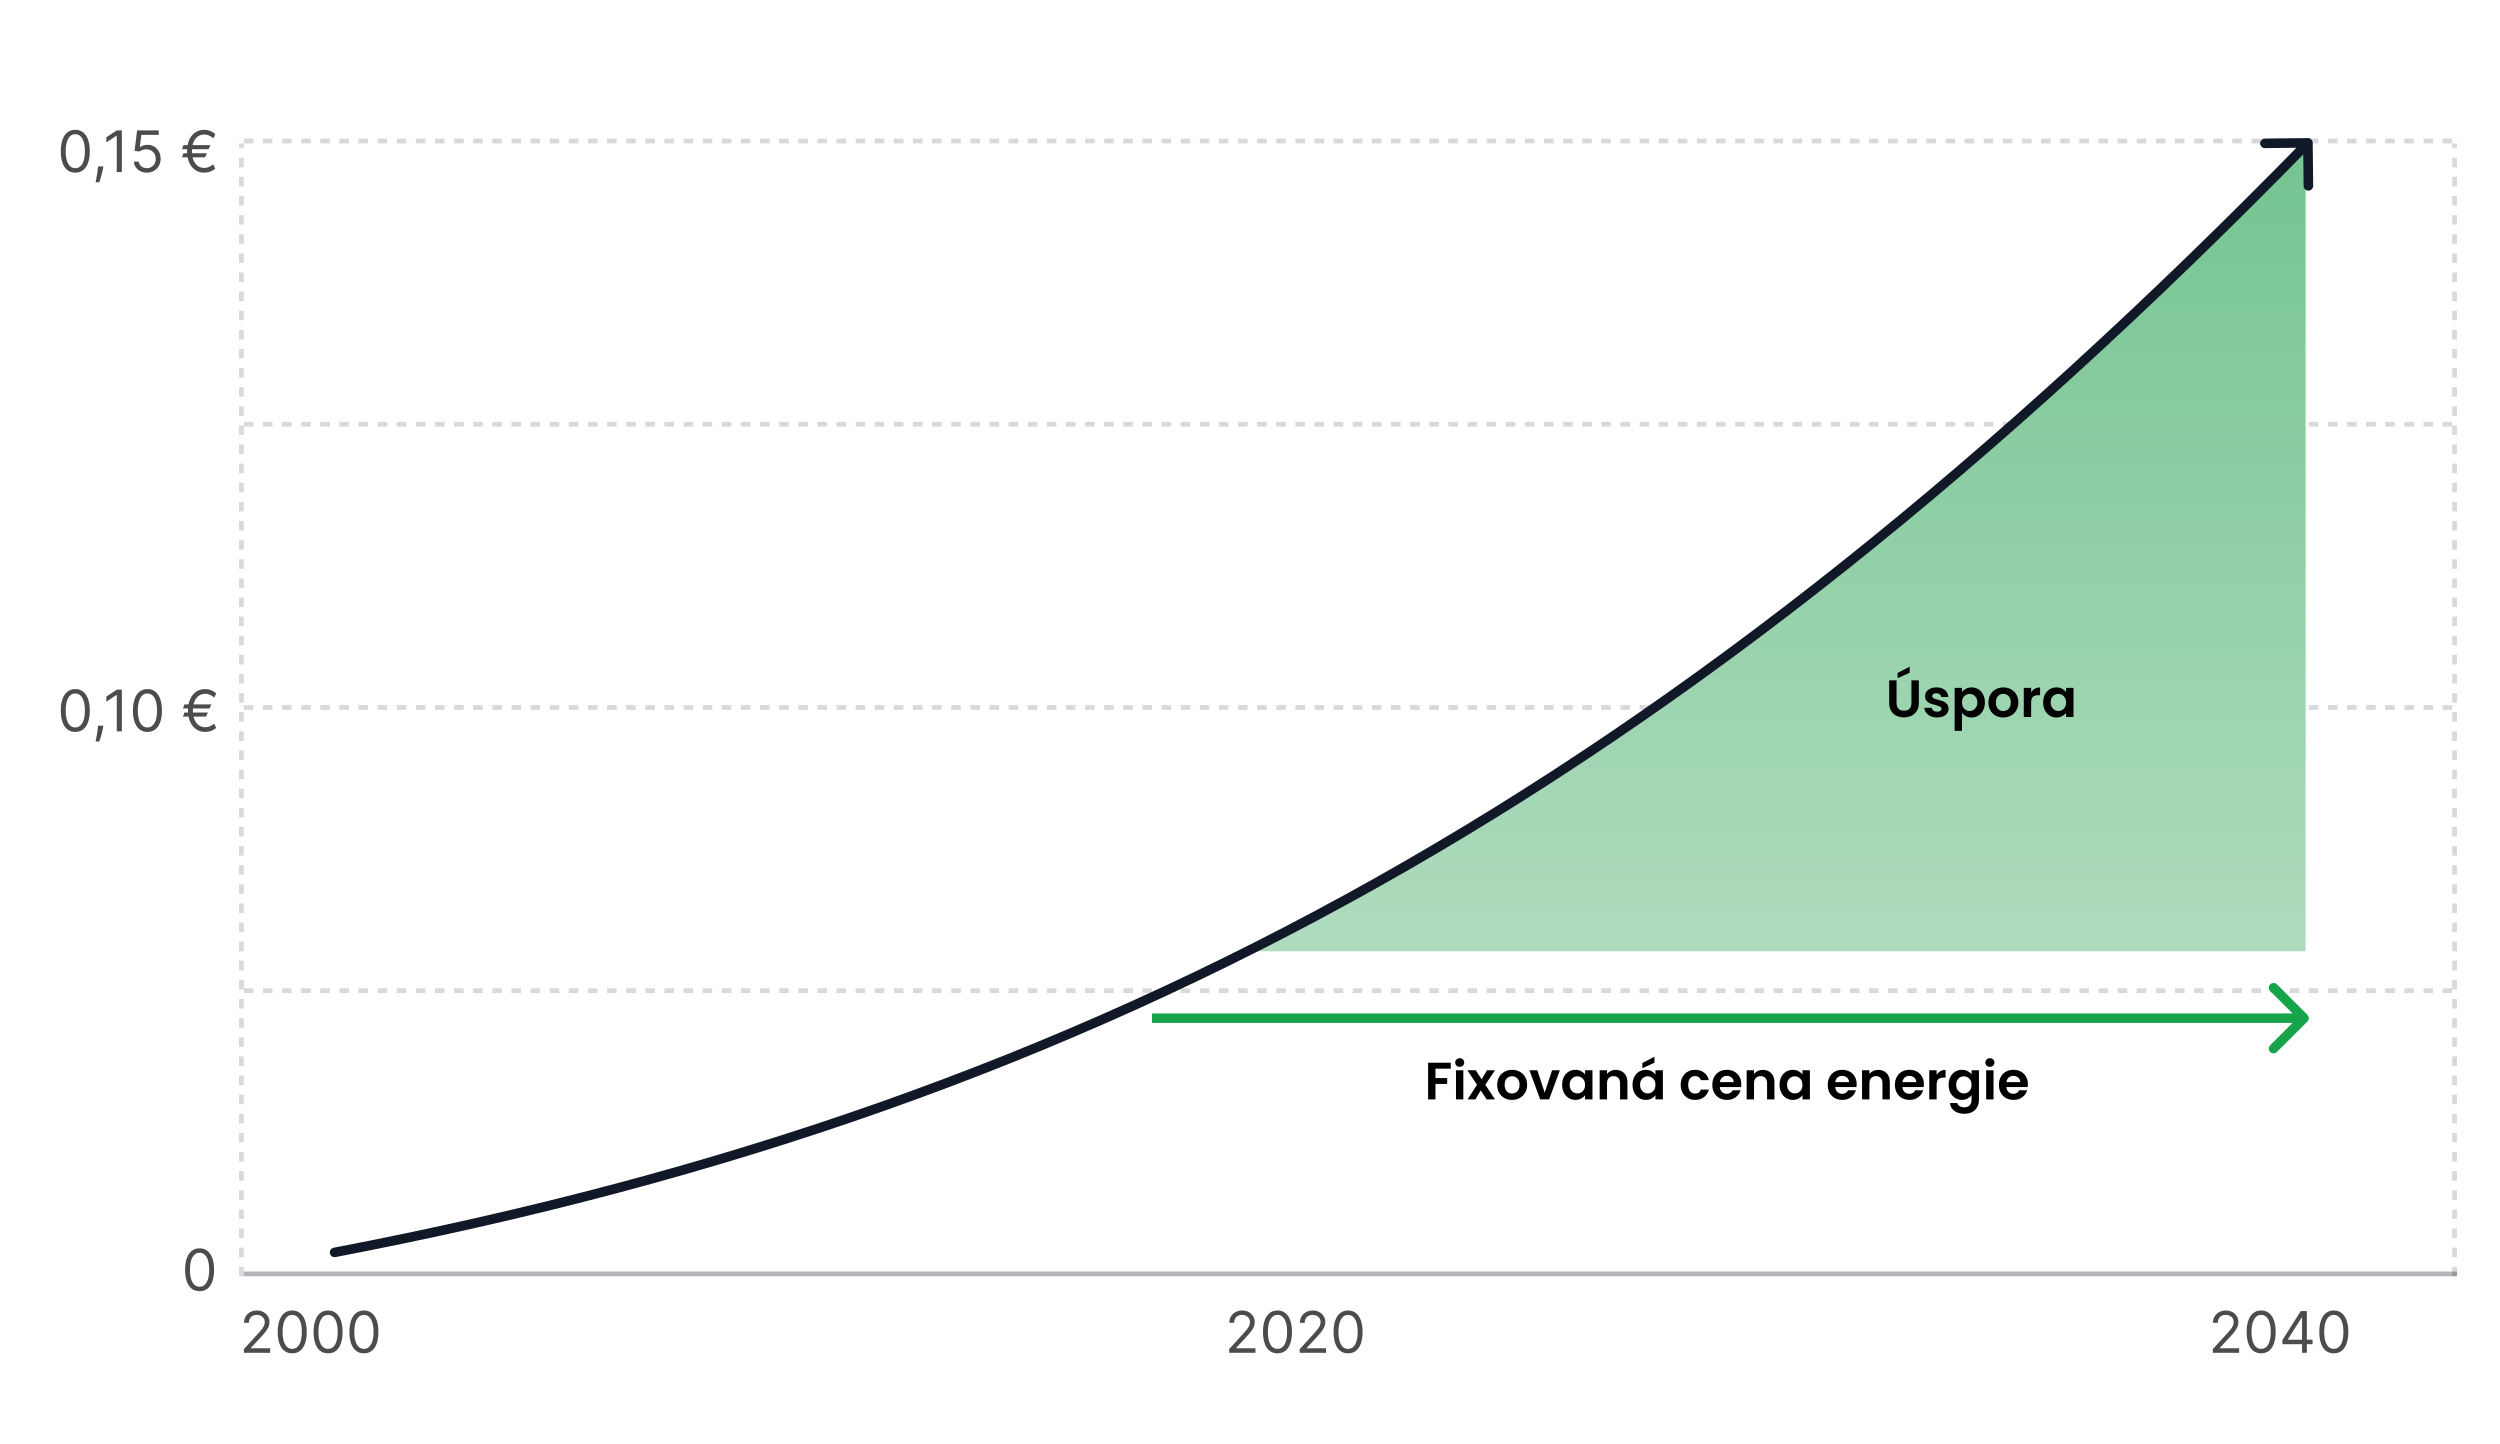 <svg width="523" height="302" viewBox="0 0 523 302" fill="none" xmlns="http://www.w3.org/2000/svg">
<path d="M15.75 36.119C15.108 36.119 14.561 35.945 14.109 35.595C13.658 35.243 13.312 34.733 13.074 34.065C12.835 33.395 12.716 32.585 12.716 31.636C12.716 30.693 12.835 29.888 13.074 29.22C13.315 28.55 13.662 28.038 14.114 27.686C14.568 27.331 15.114 27.153 15.75 27.153C16.386 27.153 16.93 27.331 17.382 27.686C17.837 28.038 18.183 28.55 18.422 29.22C18.663 29.888 18.784 30.693 18.784 31.636C18.784 32.585 18.665 33.395 18.426 34.065C18.188 34.733 17.842 35.243 17.391 35.595C16.939 35.945 16.392 36.119 15.75 36.119ZM15.75 35.182C16.386 35.182 16.881 34.875 17.233 34.261C17.585 33.648 17.761 32.773 17.761 31.636C17.761 30.881 17.68 30.237 17.518 29.706C17.359 29.175 17.129 28.77 16.828 28.491C16.53 28.213 16.171 28.074 15.75 28.074C15.119 28.074 14.626 28.385 14.271 29.007C13.916 29.626 13.739 30.503 13.739 31.636C13.739 32.392 13.818 33.034 13.977 33.562C14.136 34.091 14.365 34.493 14.663 34.769C14.964 35.044 15.327 35.182 15.75 35.182ZM21.616 34.807L21.548 35.267C21.499 35.591 21.425 35.938 21.326 36.307C21.229 36.676 21.129 37.024 21.023 37.351C20.918 37.678 20.832 37.938 20.764 38.131H19.996C20.033 37.949 20.082 37.709 20.141 37.41C20.201 37.112 20.261 36.778 20.32 36.409C20.383 36.043 20.434 35.668 20.474 35.284L20.525 34.807H21.616ZM25.487 27.273V36H24.43V28.381H24.379L22.249 29.796V28.722L24.43 27.273H25.487ZM30.724 36.119C30.224 36.119 29.774 36.02 29.374 35.821C28.973 35.622 28.652 35.349 28.41 35.003C28.169 34.656 28.037 34.261 28.014 33.818H29.037C29.077 34.213 29.256 34.54 29.574 34.798C29.895 35.054 30.278 35.182 30.724 35.182C31.082 35.182 31.401 35.098 31.679 34.93C31.96 34.763 32.18 34.533 32.34 34.24C32.501 33.945 32.582 33.611 32.582 33.239C32.582 32.858 32.499 32.519 32.331 32.22C32.166 31.919 31.939 31.682 31.649 31.509C31.359 31.335 31.028 31.247 30.656 31.244C30.389 31.241 30.115 31.283 29.834 31.368C29.553 31.45 29.321 31.557 29.139 31.688L28.151 31.568L28.679 27.273H33.213V28.21H29.565L29.259 30.784H29.31C29.489 30.642 29.713 30.524 29.983 30.43C30.253 30.337 30.534 30.29 30.827 30.29C31.361 30.29 31.837 30.418 32.254 30.673C32.675 30.926 33.004 31.273 33.243 31.713C33.484 32.153 33.605 32.656 33.605 33.222C33.605 33.778 33.48 34.276 33.23 34.713C32.983 35.148 32.642 35.492 32.207 35.744C31.773 35.994 31.278 36.119 30.724 36.119ZM44.025 30.358L43.633 31.21H38.076L38.383 30.358H44.025ZM43.292 32.062L42.9 32.915H38.076L38.383 32.062H43.292ZM45.031 28.057L44.622 28.943C44.44 28.778 44.248 28.636 44.047 28.517C43.845 28.398 43.633 28.305 43.412 28.24C43.19 28.175 42.957 28.142 42.713 28.142C42.23 28.142 41.795 28.276 41.409 28.543C41.022 28.81 40.717 29.203 40.492 29.723C40.268 30.243 40.156 30.881 40.156 31.636C40.156 32.392 40.268 33.03 40.492 33.55C40.717 34.07 41.022 34.463 41.409 34.73C41.795 34.997 42.23 35.131 42.713 35.131C42.963 35.131 43.199 35.098 43.42 35.033C43.645 34.967 43.853 34.878 44.047 34.764C44.242 34.651 44.423 34.523 44.588 34.381L45.014 35.267C44.716 35.548 44.366 35.761 43.966 35.906C43.565 36.048 43.147 36.119 42.713 36.119C42.014 36.119 41.395 35.938 40.855 35.574C40.318 35.21 39.896 34.693 39.589 34.023C39.285 33.352 39.133 32.557 39.133 31.636C39.133 30.716 39.285 29.921 39.589 29.25C39.896 28.579 40.318 28.062 40.855 27.699C41.395 27.335 42.014 27.153 42.713 27.153C43.164 27.153 43.586 27.232 43.978 27.388C44.373 27.544 44.724 27.767 45.031 28.057Z" fill="black" fill-opacity="0.7"/>
<path d="M15.75 153.119C15.108 153.119 14.561 152.945 14.109 152.595C13.658 152.243 13.312 151.733 13.074 151.065C12.835 150.395 12.716 149.585 12.716 148.636C12.716 147.693 12.835 146.888 13.074 146.22C13.315 145.55 13.662 145.038 14.114 144.686C14.568 144.331 15.114 144.153 15.75 144.153C16.386 144.153 16.93 144.331 17.382 144.686C17.837 145.038 18.183 145.55 18.422 146.22C18.663 146.888 18.784 147.693 18.784 148.636C18.784 149.585 18.665 150.395 18.426 151.065C18.188 151.733 17.842 152.243 17.391 152.595C16.939 152.945 16.392 153.119 15.75 153.119ZM15.75 152.182C16.386 152.182 16.881 151.875 17.233 151.261C17.585 150.648 17.761 149.773 17.761 148.636C17.761 147.881 17.68 147.237 17.518 146.706C17.359 146.175 17.129 145.77 16.828 145.491C16.53 145.213 16.171 145.074 15.75 145.074C15.119 145.074 14.626 145.385 14.271 146.007C13.916 146.626 13.739 147.503 13.739 148.636C13.739 149.392 13.818 150.034 13.977 150.562C14.136 151.091 14.365 151.493 14.663 151.768C14.964 152.044 15.327 152.182 15.75 152.182ZM21.616 151.807L21.548 152.267C21.499 152.591 21.425 152.938 21.326 153.307C21.229 153.676 21.129 154.024 21.023 154.351C20.918 154.678 20.832 154.938 20.764 155.131H19.996C20.033 154.949 20.082 154.709 20.141 154.411C20.201 154.112 20.261 153.778 20.32 153.409C20.383 153.043 20.434 152.668 20.474 152.284L20.525 151.807H21.616ZM25.487 144.273V153H24.43V145.381H24.379L22.249 146.795V145.722L24.43 144.273H25.487ZM30.844 153.119C30.202 153.119 29.655 152.945 29.203 152.595C28.751 152.243 28.406 151.733 28.168 151.065C27.929 150.395 27.81 149.585 27.81 148.636C27.81 147.693 27.929 146.888 28.168 146.22C28.409 145.55 28.756 145.038 29.207 144.686C29.662 144.331 30.207 144.153 30.844 144.153C31.48 144.153 32.024 144.331 32.476 144.686C32.93 145.038 33.277 145.55 33.516 146.22C33.757 146.888 33.878 147.693 33.878 148.636C33.878 149.585 33.758 150.395 33.52 151.065C33.281 151.733 32.936 152.243 32.484 152.595C32.033 152.945 31.486 153.119 30.844 153.119ZM30.844 152.182C31.48 152.182 31.974 151.875 32.327 151.261C32.679 150.648 32.855 149.773 32.855 148.636C32.855 147.881 32.774 147.237 32.612 146.706C32.453 146.175 32.223 145.77 31.922 145.491C31.624 145.213 31.264 145.074 30.844 145.074C30.213 145.074 29.72 145.385 29.365 146.007C29.01 146.626 28.832 147.503 28.832 148.636C28.832 149.392 28.912 150.034 29.071 150.562C29.23 151.091 29.459 151.493 29.757 151.768C30.058 152.044 30.421 152.182 30.844 152.182ZM44.224 147.358L43.832 148.21H38.276L38.582 147.358H44.224ZM43.492 149.062L43.099 149.915H38.276L38.582 149.062H43.492ZM45.23 145.057L44.821 145.943C44.639 145.778 44.447 145.636 44.246 145.517C44.044 145.398 43.832 145.305 43.611 145.24C43.389 145.175 43.156 145.142 42.912 145.142C42.429 145.142 41.994 145.276 41.608 145.543C41.222 145.81 40.916 146.203 40.692 146.723C40.467 147.243 40.355 147.881 40.355 148.636C40.355 149.392 40.467 150.03 40.692 150.55C40.916 151.07 41.222 151.463 41.608 151.73C41.994 151.997 42.429 152.131 42.912 152.131C43.162 152.131 43.398 152.098 43.619 152.033C43.844 151.967 44.053 151.878 44.246 151.764C44.442 151.651 44.622 151.523 44.787 151.381L45.213 152.267C44.915 152.548 44.565 152.761 44.165 152.906C43.764 153.048 43.347 153.119 42.912 153.119C42.213 153.119 41.594 152.938 41.054 152.574C40.517 152.21 40.095 151.693 39.788 151.023C39.484 150.352 39.332 149.557 39.332 148.636C39.332 147.716 39.484 146.92 39.788 146.25C40.095 145.58 40.517 145.062 41.054 144.699C41.594 144.335 42.213 144.153 42.912 144.153C43.364 144.153 43.785 144.232 44.178 144.388C44.572 144.544 44.923 144.767 45.23 145.057Z" fill="black" fill-opacity="0.7"/>
<path d="M41.75 270.119C41.108 270.119 40.561 269.945 40.109 269.595C39.658 269.243 39.312 268.733 39.074 268.065C38.835 267.395 38.716 266.585 38.716 265.636C38.716 264.693 38.835 263.888 39.074 263.22C39.315 262.55 39.662 262.038 40.114 261.686C40.568 261.331 41.114 261.153 41.75 261.153C42.386 261.153 42.93 261.331 43.382 261.686C43.837 262.038 44.183 262.55 44.422 263.22C44.663 263.888 44.784 264.693 44.784 265.636C44.784 266.585 44.665 267.395 44.426 268.065C44.188 268.733 43.842 269.243 43.391 269.595C42.939 269.945 42.392 270.119 41.75 270.119ZM41.75 269.182C42.386 269.182 42.881 268.875 43.233 268.261C43.585 267.648 43.761 266.773 43.761 265.636C43.761 264.881 43.68 264.237 43.519 263.706C43.359 263.175 43.129 262.77 42.828 262.491C42.53 262.213 42.17 262.074 41.75 262.074C41.119 262.074 40.626 262.385 40.271 263.007C39.916 263.626 39.739 264.503 39.739 265.636C39.739 266.392 39.818 267.034 39.977 267.562C40.136 268.091 40.365 268.493 40.663 268.768C40.965 269.044 41.327 269.182 41.75 269.182Z" fill="black" fill-opacity="0.7"/>
<line x1="51" y1="29.5" x2="514" y2="29.5" stroke="#00001A" stroke-opacity="0.15" stroke-dasharray="2"/>
<line x1="51" y1="88.75" x2="514" y2="88.75" stroke="#00001A" stroke-opacity="0.15" stroke-dasharray="2"/>
<line x1="51" y1="148" x2="514" y2="148" stroke="#00001A" stroke-opacity="0.15" stroke-dasharray="2"/>
<line x1="51" y1="207.25" x2="514" y2="207.25" stroke="#00001A" stroke-opacity="0.15" stroke-dasharray="2"/>
<line x1="51" y1="266.5" x2="514" y2="266.5" stroke="#00001A" stroke-opacity="0.3"/>
<line x1="50.5" y1="267" x2="50.5" y2="30" stroke="#00001A" stroke-opacity="0.15" stroke-dasharray="2"/>
<line x1="513.5" y1="267" x2="513.5" y2="30" stroke="#00001A" stroke-opacity="0.15" stroke-dasharray="2"/>
<path d="M482.335 31C437.5 75 375.5 135 306.5 174.5L262 199H482.334L482.335 31Z" fill="url(#paint0_linear_231_4702)"/>
<path d="M69.812 261.018C69.27 261.122 68.914 261.646 69.018 262.188C69.122 262.73 69.645 263.086 70.188 262.982L69.812 261.018ZM483.815 29.875C483.808 29.322 483.356 28.88 482.803 28.886L473.804 28.99C473.252 28.997 472.809 29.45 472.816 30.002C472.822 30.554 473.275 30.997 473.827 30.99L481.826 30.898L481.919 38.897C481.925 39.449 482.378 39.892 482.93 39.886C483.483 39.879 483.925 39.426 483.919 38.874L483.815 29.875ZM70.188 262.982C232.413 231.939 352.265 164.918 483.53 30.585L482.1 29.187C351.082 163.267 231.587 230.061 69.812 261.018L70.188 262.982Z" fill="#111827"/>
<path d="M482.707 213.707C483.098 213.317 483.098 212.683 482.707 212.293L476.343 205.929C475.953 205.538 475.319 205.538 474.929 205.929C474.538 206.319 474.538 206.953 474.929 207.343L480.586 213L474.929 218.657C474.538 219.047 474.538 219.681 474.929 220.071C475.319 220.462 475.953 220.462 476.343 220.071L482.707 213.707ZM241 214L482 214L482 212L241 212L241 214Z" fill="#16A34A"/>
<path d="M303.5 222.322V223.565H300.299V225.534H302.752V226.755H300.299V230H298.759V222.322H303.5ZM305.373 223.18C305.102 223.18 304.874 223.096 304.691 222.927C304.515 222.751 304.427 222.535 304.427 222.278C304.427 222.021 304.515 221.809 304.691 221.64C304.874 221.464 305.102 221.376 305.373 221.376C305.644 221.376 305.868 221.464 306.044 221.64C306.227 221.809 306.319 222.021 306.319 222.278C306.319 222.535 306.227 222.751 306.044 222.927C305.868 223.096 305.644 223.18 305.373 223.18ZM306.132 223.906V230H304.592V223.906H306.132ZM311.02 230L309.766 228.108L308.655 230H307.005L308.996 226.942L306.983 223.906H308.721L309.964 225.787L311.086 223.906H312.736L310.734 226.942L312.758 230H311.02ZM316.3 230.099C315.713 230.099 315.185 229.971 314.716 229.714C314.247 229.45 313.876 229.08 313.605 228.603C313.341 228.126 313.209 227.576 313.209 226.953C313.209 226.33 313.345 225.78 313.616 225.303C313.895 224.826 314.272 224.46 314.749 224.203C315.226 223.939 315.757 223.807 316.344 223.807C316.931 223.807 317.462 223.939 317.939 224.203C318.416 224.46 318.79 224.826 319.061 225.303C319.34 225.78 319.479 226.33 319.479 226.953C319.479 227.576 319.336 228.126 319.05 228.603C318.771 229.08 318.39 229.45 317.906 229.714C317.429 229.971 316.894 230.099 316.3 230.099ZM316.3 228.757C316.579 228.757 316.839 228.691 317.081 228.559C317.33 228.42 317.528 228.214 317.675 227.943C317.822 227.672 317.895 227.342 317.895 226.953C317.895 226.374 317.741 225.93 317.433 225.622C317.132 225.307 316.762 225.149 316.322 225.149C315.882 225.149 315.512 225.307 315.211 225.622C314.918 225.93 314.771 226.374 314.771 226.953C314.771 227.532 314.914 227.98 315.2 228.295C315.493 228.603 315.86 228.757 316.3 228.757ZM323.15 228.581L324.69 223.906H326.329L324.074 230H322.204L319.96 223.906H321.61L323.15 228.581ZM326.798 226.931C326.798 226.315 326.919 225.769 327.161 225.292C327.41 224.815 327.744 224.449 328.162 224.192C328.587 223.935 329.06 223.807 329.581 223.807C330.035 223.807 330.431 223.899 330.769 224.082C331.113 224.265 331.388 224.496 331.594 224.775V223.906H333.145V230H331.594V229.109C331.396 229.395 331.121 229.633 330.769 229.824C330.424 230.007 330.024 230.099 329.57 230.099C329.056 230.099 328.587 229.967 328.162 229.703C327.744 229.439 327.41 229.069 327.161 228.592C326.919 228.108 326.798 227.554 326.798 226.931ZM331.594 226.953C331.594 226.579 331.52 226.26 331.374 225.996C331.227 225.725 331.029 225.519 330.78 225.38C330.53 225.233 330.263 225.16 329.977 225.16C329.691 225.16 329.427 225.23 329.185 225.369C328.943 225.508 328.745 225.714 328.591 225.985C328.444 226.249 328.371 226.564 328.371 226.931C328.371 227.298 328.444 227.62 328.591 227.899C328.745 228.17 328.943 228.379 329.185 228.526C329.434 228.673 329.698 228.746 329.977 228.746C330.263 228.746 330.53 228.676 330.78 228.537C331.029 228.39 331.227 228.185 331.374 227.921C331.52 227.65 331.594 227.327 331.594 226.953ZM338.026 223.818C338.752 223.818 339.338 224.049 339.786 224.511C340.233 224.966 340.457 225.604 340.457 226.425V230H338.917V226.634C338.917 226.15 338.796 225.78 338.554 225.523C338.312 225.259 337.982 225.127 337.564 225.127C337.138 225.127 336.801 225.259 336.552 225.523C336.31 225.78 336.189 226.15 336.189 226.634V230H334.649V223.906H336.189V224.665C336.394 224.401 336.654 224.196 336.97 224.049C337.292 223.895 337.644 223.818 338.026 223.818ZM341.525 226.931C341.525 226.315 341.646 225.769 341.888 225.292C342.137 224.815 342.471 224.449 342.889 224.192C343.314 223.935 343.787 223.807 344.308 223.807C344.763 223.807 345.159 223.899 345.496 224.082C345.841 224.265 346.116 224.496 346.321 224.775V223.906H347.872V230H346.321V229.109C346.123 229.395 345.848 229.633 345.496 229.824C345.151 230.007 344.752 230.099 344.297 230.099C343.784 230.099 343.314 229.967 342.889 229.703C342.471 229.439 342.137 229.069 341.888 228.592C341.646 228.108 341.525 227.554 341.525 226.931ZM346.321 226.953C346.321 226.579 346.248 226.26 346.101 225.996C345.954 225.725 345.756 225.519 345.507 225.38C345.258 225.233 344.99 225.16 344.704 225.16C344.418 225.16 344.154 225.23 343.912 225.369C343.67 225.508 343.472 225.714 343.318 225.985C343.171 226.249 343.098 226.564 343.098 226.931C343.098 227.298 343.171 227.62 343.318 227.899C343.472 228.17 343.67 228.379 343.912 228.526C344.161 228.673 344.425 228.746 344.704 228.746C344.99 228.746 345.258 228.676 345.507 228.537C345.756 228.39 345.954 228.185 346.101 227.921C346.248 227.65 346.321 227.327 346.321 226.953ZM346.112 222.322L343.582 223.477V222.377L346.112 221.068V222.322ZM351.601 226.953C351.601 226.322 351.73 225.772 351.986 225.303C352.243 224.826 352.599 224.46 353.053 224.203C353.508 223.939 354.029 223.807 354.615 223.807C355.371 223.807 355.994 223.998 356.485 224.379C356.984 224.753 357.318 225.281 357.486 225.963H355.825C355.737 225.699 355.587 225.494 355.374 225.347C355.169 225.193 354.912 225.116 354.604 225.116C354.164 225.116 353.816 225.277 353.559 225.6C353.303 225.915 353.174 226.366 353.174 226.953C353.174 227.532 353.303 227.983 353.559 228.306C353.816 228.621 354.164 228.779 354.604 228.779C355.228 228.779 355.635 228.5 355.825 227.943H357.486C357.318 228.603 356.984 229.127 356.485 229.516C355.987 229.905 355.363 230.099 354.615 230.099C354.029 230.099 353.508 229.971 353.053 229.714C352.599 229.45 352.243 229.083 351.986 228.614C351.73 228.137 351.601 227.584 351.601 226.953ZM364.279 226.821C364.279 227.041 364.265 227.239 364.235 227.415H359.78C359.817 227.855 359.971 228.2 360.242 228.449C360.514 228.698 360.847 228.823 361.243 228.823C361.815 228.823 362.222 228.577 362.464 228.086H364.125C363.949 228.673 363.612 229.157 363.113 229.538C362.615 229.912 362.002 230.099 361.276 230.099C360.69 230.099 360.162 229.971 359.692 229.714C359.23 229.45 358.867 229.08 358.603 228.603C358.347 228.126 358.218 227.576 358.218 226.953C358.218 226.322 358.347 225.769 358.603 225.292C358.86 224.815 359.219 224.449 359.681 224.192C360.143 223.935 360.675 223.807 361.276 223.807C361.856 223.807 362.373 223.932 362.827 224.181C363.289 224.43 363.645 224.786 363.894 225.248C364.151 225.703 364.279 226.227 364.279 226.821ZM362.684 226.381C362.677 225.985 362.534 225.67 362.255 225.435C361.977 225.193 361.636 225.072 361.232 225.072C360.851 225.072 360.528 225.189 360.264 225.424C360.008 225.651 359.85 225.97 359.791 226.381H362.684ZM368.781 223.818C369.507 223.818 370.093 224.049 370.541 224.511C370.988 224.966 371.212 225.604 371.212 226.425V230H369.672V226.634C369.672 226.15 369.551 225.78 369.309 225.523C369.067 225.259 368.737 225.127 368.319 225.127C367.893 225.127 367.556 225.259 367.307 225.523C367.065 225.78 366.944 226.15 366.944 226.634V230H365.404V223.906H366.944V224.665C367.149 224.401 367.409 224.196 367.725 224.049C368.047 223.895 368.399 223.818 368.781 223.818ZM372.28 226.931C372.28 226.315 372.401 225.769 372.643 225.292C372.892 224.815 373.226 224.449 373.644 224.192C374.069 223.935 374.542 223.807 375.063 223.807C375.518 223.807 375.914 223.899 376.251 224.082C376.596 224.265 376.871 224.496 377.076 224.775V223.906H378.627V230H377.076V229.109C376.878 229.395 376.603 229.633 376.251 229.824C375.906 230.007 375.507 230.099 375.052 230.099C374.539 230.099 374.069 229.967 373.644 229.703C373.226 229.439 372.892 229.069 372.643 228.592C372.401 228.108 372.28 227.554 372.28 226.931ZM377.076 226.953C377.076 226.579 377.003 226.26 376.856 225.996C376.709 225.725 376.511 225.519 376.262 225.38C376.013 225.233 375.745 225.16 375.459 225.16C375.173 225.16 374.909 225.23 374.667 225.369C374.425 225.508 374.227 225.714 374.073 225.985C373.926 226.249 373.853 226.564 373.853 226.931C373.853 227.298 373.926 227.62 374.073 227.899C374.227 228.17 374.425 228.379 374.667 228.526C374.916 228.673 375.18 228.746 375.459 228.746C375.745 228.746 376.013 228.676 376.262 228.537C376.511 228.39 376.709 228.185 376.856 227.921C377.003 227.65 377.076 227.327 377.076 226.953ZM388.417 226.821C388.417 227.041 388.402 227.239 388.373 227.415H383.918C383.955 227.855 384.109 228.2 384.38 228.449C384.651 228.698 384.985 228.823 385.381 228.823C385.953 228.823 386.36 228.577 386.602 228.086H388.263C388.087 228.673 387.75 229.157 387.251 229.538C386.752 229.912 386.14 230.099 385.414 230.099C384.827 230.099 384.299 229.971 383.83 229.714C383.368 229.45 383.005 229.08 382.741 228.603C382.484 228.126 382.356 227.576 382.356 226.953C382.356 226.322 382.484 225.769 382.741 225.292C382.998 224.815 383.357 224.449 383.819 224.192C384.281 223.935 384.813 223.807 385.414 223.807C385.993 223.807 386.51 223.932 386.965 224.181C387.427 224.43 387.783 224.786 388.032 225.248C388.289 225.703 388.417 226.227 388.417 226.821ZM386.822 226.381C386.815 225.985 386.672 225.67 386.393 225.435C386.114 225.193 385.773 225.072 385.37 225.072C384.989 225.072 384.666 225.189 384.402 225.424C384.145 225.651 383.988 225.97 383.929 226.381H386.822ZM392.918 223.818C393.644 223.818 394.231 224.049 394.678 224.511C395.126 224.966 395.349 225.604 395.349 226.425V230H393.809V226.634C393.809 226.15 393.688 225.78 393.446 225.523C393.204 225.259 392.874 225.127 392.456 225.127C392.031 225.127 391.694 225.259 391.444 225.523C391.202 225.78 391.081 226.15 391.081 226.634V230H389.541V223.906H391.081V224.665C391.287 224.401 391.547 224.196 391.862 224.049C392.185 223.895 392.537 223.818 392.918 223.818ZM402.479 226.821C402.479 227.041 402.464 227.239 402.435 227.415H397.98C398.016 227.855 398.17 228.2 398.442 228.449C398.713 228.698 399.047 228.823 399.443 228.823C400.015 228.823 400.422 228.577 400.664 228.086H402.325C402.149 228.673 401.811 229.157 401.313 229.538C400.814 229.912 400.202 230.099 399.476 230.099C398.889 230.099 398.361 229.971 397.892 229.714C397.43 229.45 397.067 229.08 396.803 228.603C396.546 228.126 396.418 227.576 396.418 226.953C396.418 226.322 396.546 225.769 396.803 225.292C397.059 224.815 397.419 224.449 397.881 224.192C398.343 223.935 398.874 223.807 399.476 223.807C400.055 223.807 400.572 223.932 401.027 224.181C401.489 224.43 401.844 224.786 402.094 225.248C402.35 225.703 402.479 226.227 402.479 226.821ZM400.884 226.381C400.876 225.985 400.733 225.67 400.455 225.435C400.176 225.193 399.835 225.072 399.432 225.072C399.05 225.072 398.728 225.189 398.464 225.424C398.207 225.651 398.049 225.97 397.991 226.381H400.884ZM405.143 224.852C405.341 224.529 405.597 224.276 405.913 224.093C406.235 223.91 406.602 223.818 407.013 223.818V225.435H406.606C406.122 225.435 405.755 225.549 405.506 225.776C405.264 226.003 405.143 226.399 405.143 226.964V230H403.603V223.906H405.143V224.852ZM410.437 223.807C410.892 223.807 411.291 223.899 411.636 224.082C411.981 224.258 412.252 224.489 412.45 224.775V223.906H414.001V230.044C414.001 230.609 413.887 231.111 413.66 231.551C413.433 231.998 413.092 232.35 412.637 232.607C412.182 232.871 411.632 233.003 410.987 233.003C410.122 233.003 409.41 232.801 408.853 232.398C408.303 231.995 407.991 231.445 407.918 230.748H409.447C409.528 231.027 409.7 231.247 409.964 231.408C410.235 231.577 410.562 231.661 410.943 231.661C411.39 231.661 411.753 231.525 412.032 231.254C412.311 230.99 412.45 230.587 412.45 230.044V229.098C412.252 229.384 411.977 229.622 411.625 229.813C411.28 230.004 410.884 230.099 410.437 230.099C409.924 230.099 409.454 229.967 409.029 229.703C408.604 229.439 408.266 229.069 408.017 228.592C407.775 228.108 407.654 227.554 407.654 226.931C407.654 226.315 407.775 225.769 408.017 225.292C408.266 224.815 408.6 224.449 409.018 224.192C409.443 223.935 409.916 223.807 410.437 223.807ZM412.45 226.953C412.45 226.579 412.377 226.26 412.23 225.996C412.083 225.725 411.885 225.519 411.636 225.38C411.387 225.233 411.119 225.16 410.833 225.16C410.547 225.16 410.283 225.23 410.041 225.369C409.799 225.508 409.601 225.714 409.447 225.985C409.3 226.249 409.227 226.564 409.227 226.931C409.227 227.298 409.3 227.62 409.447 227.899C409.601 228.17 409.799 228.379 410.041 228.526C410.29 228.673 410.554 228.746 410.833 228.746C411.119 228.746 411.387 228.676 411.636 228.537C411.885 228.39 412.083 228.185 412.23 227.921C412.377 227.65 412.45 227.327 412.45 226.953ZM416.286 223.18C416.015 223.18 415.787 223.096 415.604 222.927C415.428 222.751 415.34 222.535 415.34 222.278C415.34 222.021 415.428 221.809 415.604 221.64C415.787 221.464 416.015 221.376 416.286 221.376C416.557 221.376 416.781 221.464 416.957 221.64C417.14 221.809 417.232 222.021 417.232 222.278C417.232 222.535 417.14 222.751 416.957 222.927C416.781 223.096 416.557 223.18 416.286 223.18ZM417.045 223.906V230H415.505V223.906H417.045ZM424.232 226.821C424.232 227.041 424.217 227.239 424.188 227.415H419.733C419.769 227.855 419.923 228.2 420.195 228.449C420.466 228.698 420.8 228.823 421.196 228.823C421.768 228.823 422.175 228.577 422.417 228.086H424.078C423.902 228.673 423.564 229.157 423.066 229.538C422.567 229.912 421.955 230.099 421.229 230.099C420.642 230.099 420.114 229.971 419.645 229.714C419.183 229.45 418.82 229.08 418.556 228.603C418.299 228.126 418.171 227.576 418.171 226.953C418.171 226.322 418.299 225.769 418.556 225.292C418.812 224.815 419.172 224.449 419.634 224.192C420.096 223.935 420.627 223.807 421.229 223.807C421.808 223.807 422.325 223.932 422.78 224.181C423.242 224.43 423.597 224.786 423.847 225.248C424.103 225.703 424.232 226.227 424.232 226.821ZM422.637 226.381C422.629 225.985 422.486 225.67 422.208 225.435C421.929 225.193 421.588 225.072 421.185 225.072C420.803 225.072 420.481 225.189 420.217 225.424C419.96 225.651 419.802 225.97 419.744 226.381H422.637Z" fill="black"/>
<path d="M396.759 142.322V147.074C396.759 147.595 396.895 147.994 397.166 148.273C397.437 148.544 397.819 148.68 398.31 148.68C398.809 148.68 399.194 148.544 399.465 148.273C399.736 147.994 399.872 147.595 399.872 147.074V142.322H401.423V147.063C401.423 147.716 401.28 148.269 400.994 148.724C400.715 149.171 400.338 149.509 399.861 149.736C399.392 149.963 398.867 150.077 398.288 150.077C397.716 150.077 397.195 149.963 396.726 149.736C396.264 149.509 395.897 149.171 395.626 148.724C395.355 148.269 395.219 147.716 395.219 147.063V142.322H396.759ZM399.509 140.727L396.979 141.882V140.782L399.509 139.473V140.727ZM405.243 150.099C404.744 150.099 404.297 150.011 403.901 149.835C403.505 149.652 403.19 149.406 402.955 149.098C402.728 148.79 402.603 148.449 402.581 148.075H404.132C404.161 148.31 404.275 148.504 404.473 148.658C404.678 148.812 404.931 148.889 405.232 148.889C405.525 148.889 405.753 148.83 405.914 148.713C406.083 148.596 406.167 148.445 406.167 148.262C406.167 148.064 406.064 147.917 405.859 147.822C405.661 147.719 405.342 147.609 404.902 147.492C404.447 147.382 404.073 147.268 403.78 147.151C403.494 147.034 403.245 146.854 403.032 146.612C402.827 146.37 402.724 146.044 402.724 145.633C402.724 145.296 402.819 144.988 403.01 144.709C403.208 144.43 403.487 144.21 403.846 144.049C404.213 143.888 404.642 143.807 405.133 143.807C405.859 143.807 406.438 143.99 406.871 144.357C407.304 144.716 407.542 145.204 407.586 145.82H406.112C406.09 145.578 405.987 145.387 405.804 145.248C405.628 145.101 405.39 145.028 405.089 145.028C404.81 145.028 404.594 145.079 404.44 145.182C404.293 145.285 404.22 145.428 404.22 145.611C404.22 145.816 404.323 145.974 404.528 146.084C404.733 146.187 405.052 146.293 405.485 146.403C405.925 146.513 406.288 146.627 406.574 146.744C406.86 146.861 407.106 147.045 407.311 147.294C407.524 147.536 407.634 147.859 407.641 148.262C407.641 148.614 407.542 148.929 407.344 149.208C407.153 149.487 406.875 149.707 406.508 149.868C406.149 150.022 405.727 150.099 405.243 150.099ZM410.445 144.786C410.643 144.507 410.914 144.276 411.259 144.093C411.611 143.902 412.011 143.807 412.458 143.807C412.979 143.807 413.448 143.935 413.866 144.192C414.291 144.449 414.625 144.815 414.867 145.292C415.116 145.761 415.241 146.308 415.241 146.931C415.241 147.554 415.116 148.108 414.867 148.592C414.625 149.069 414.291 149.439 413.866 149.703C413.448 149.967 412.979 150.099 412.458 150.099C412.011 150.099 411.615 150.007 411.27 149.824C410.933 149.641 410.658 149.41 410.445 149.131V152.904H408.905V143.906H410.445V144.786ZM413.668 146.931C413.668 146.564 413.591 146.249 413.437 145.985C413.29 145.714 413.092 145.508 412.843 145.369C412.601 145.23 412.337 145.16 412.051 145.16C411.772 145.16 411.508 145.233 411.259 145.38C411.017 145.519 410.819 145.725 410.665 145.996C410.518 146.267 410.445 146.586 410.445 146.953C410.445 147.32 410.518 147.639 410.665 147.91C410.819 148.181 411.017 148.39 411.259 148.537C411.508 148.676 411.772 148.746 412.051 148.746C412.337 148.746 412.601 148.673 412.843 148.526C413.092 148.379 413.29 148.17 413.437 147.899C413.591 147.628 413.668 147.305 413.668 146.931ZM419.066 150.099C418.479 150.099 417.951 149.971 417.482 149.714C417.013 149.45 416.642 149.08 416.371 148.603C416.107 148.126 415.975 147.576 415.975 146.953C415.975 146.33 416.111 145.78 416.382 145.303C416.661 144.826 417.038 144.46 417.515 144.203C417.992 143.939 418.523 143.807 419.11 143.807C419.697 143.807 420.228 143.939 420.705 144.203C421.182 144.46 421.556 144.826 421.827 145.303C422.106 145.78 422.245 146.33 422.245 146.953C422.245 147.576 422.102 148.126 421.816 148.603C421.537 149.08 421.156 149.45 420.672 149.714C420.195 149.971 419.66 150.099 419.066 150.099ZM419.066 148.757C419.345 148.757 419.605 148.691 419.847 148.559C420.096 148.42 420.294 148.214 420.441 147.943C420.588 147.672 420.661 147.342 420.661 146.953C420.661 146.374 420.507 145.93 420.199 145.622C419.898 145.307 419.528 145.149 419.088 145.149C418.648 145.149 418.278 145.307 417.977 145.622C417.684 145.93 417.537 146.374 417.537 146.953C417.537 147.532 417.68 147.98 417.966 148.295C418.259 148.603 418.626 148.757 419.066 148.757ZM424.915 144.852C425.113 144.529 425.369 144.276 425.685 144.093C426.007 143.91 426.374 143.818 426.785 143.818V145.435H426.378C425.894 145.435 425.527 145.549 425.278 145.776C425.036 146.003 424.915 146.399 424.915 146.964V150H423.375V143.906H424.915V144.852ZM427.426 146.931C427.426 146.315 427.547 145.769 427.789 145.292C428.038 144.815 428.372 144.449 428.79 144.192C429.215 143.935 429.688 143.807 430.209 143.807C430.664 143.807 431.06 143.899 431.397 144.082C431.742 144.265 432.017 144.496 432.222 144.775V143.906H433.773V150H432.222V149.109C432.024 149.395 431.749 149.633 431.397 149.824C431.052 150.007 430.653 150.099 430.198 150.099C429.685 150.099 429.215 149.967 428.79 149.703C428.372 149.439 428.038 149.069 427.789 148.592C427.547 148.108 427.426 147.554 427.426 146.931ZM432.222 146.953C432.222 146.579 432.149 146.26 432.002 145.996C431.855 145.725 431.657 145.519 431.408 145.38C431.159 145.233 430.891 145.16 430.605 145.16C430.319 145.16 430.055 145.23 429.813 145.369C429.571 145.508 429.373 145.714 429.219 145.985C429.072 146.249 428.999 146.564 428.999 146.931C428.999 147.298 429.072 147.62 429.219 147.899C429.373 148.17 429.571 148.379 429.813 148.526C430.062 148.673 430.326 148.746 430.605 148.746C430.891 148.746 431.159 148.676 431.408 148.537C431.657 148.39 431.855 148.185 432.002 147.921C432.149 147.65 432.222 147.327 432.222 146.953Z" fill="black"/>
<path d="M51.021 283V282.233L53.901 279.08C54.239 278.71 54.518 278.389 54.736 278.116C54.955 277.841 55.117 277.582 55.222 277.341C55.33 277.097 55.384 276.841 55.384 276.574C55.384 276.267 55.31 276.001 55.163 275.777C55.018 275.553 54.819 275.379 54.566 275.257C54.313 275.135 54.029 275.074 53.714 275.074C53.379 275.074 53.086 275.143 52.836 275.283C52.589 275.419 52.397 275.611 52.261 275.858C52.127 276.105 52.06 276.395 52.06 276.727H51.055C51.055 276.216 51.173 275.767 51.408 275.381C51.644 274.994 51.965 274.693 52.371 274.477C52.781 274.261 53.239 274.153 53.748 274.153C54.259 274.153 54.712 274.261 55.107 274.477C55.502 274.693 55.812 274.984 56.036 275.351C56.261 275.717 56.373 276.125 56.373 276.574C56.373 276.895 56.315 277.209 56.198 277.516C56.084 277.82 55.886 278.159 55.602 278.534C55.32 278.906 54.93 279.361 54.43 279.898L52.469 281.994V282.062H56.526V283H51.021ZM61.133 283.119C60.491 283.119 59.944 282.945 59.492 282.595C59.041 282.243 58.695 281.733 58.457 281.065C58.218 280.395 58.099 279.585 58.099 278.636C58.099 277.693 58.218 276.888 58.457 276.22C58.698 275.55 59.045 275.038 59.496 274.686C59.951 274.331 60.496 274.153 61.133 274.153C61.769 274.153 62.313 274.331 62.765 274.686C63.219 275.038 63.566 275.55 63.805 276.22C64.046 276.888 64.167 277.693 64.167 278.636C64.167 279.585 64.048 280.395 63.809 281.065C63.57 281.733 63.225 282.243 62.773 282.595C62.322 282.945 61.775 283.119 61.133 283.119ZM61.133 282.182C61.769 282.182 62.264 281.875 62.616 281.261C62.968 280.648 63.144 279.773 63.144 278.636C63.144 277.881 63.063 277.237 62.901 276.706C62.742 276.175 62.512 275.77 62.211 275.491C61.913 275.213 61.553 275.074 61.133 275.074C60.502 275.074 60.009 275.385 59.654 276.007C59.299 276.626 59.121 277.503 59.121 278.636C59.121 279.392 59.201 280.034 59.36 280.562C59.519 281.091 59.748 281.493 60.046 281.768C60.347 282.044 60.709 282.182 61.133 282.182ZM68.633 283.119C67.991 283.119 67.444 282.945 66.992 282.595C66.54 282.243 66.195 281.733 65.957 281.065C65.718 280.395 65.599 279.585 65.599 278.636C65.599 277.693 65.718 276.888 65.957 276.22C66.198 275.55 66.545 275.038 66.996 274.686C67.451 274.331 67.996 274.153 68.633 274.153C69.269 274.153 69.813 274.331 70.265 274.686C70.719 275.038 71.066 275.55 71.305 276.22C71.546 276.888 71.667 277.693 71.667 278.636C71.667 279.585 71.548 280.395 71.309 281.065C71.07 281.733 70.725 282.243 70.273 282.595C69.822 282.945 69.275 283.119 68.633 283.119ZM68.633 282.182C69.269 282.182 69.763 281.875 70.116 281.261C70.468 280.648 70.644 279.773 70.644 278.636C70.644 277.881 70.563 277.237 70.401 276.706C70.242 276.175 70.012 275.77 69.711 275.491C69.413 275.213 69.053 275.074 68.633 275.074C68.002 275.074 67.509 275.385 67.154 276.007C66.799 276.626 66.621 277.503 66.621 278.636C66.621 279.392 66.701 280.034 66.86 280.562C67.019 281.091 67.248 281.493 67.546 281.768C67.847 282.044 68.21 282.182 68.633 282.182ZM76.133 283.119C75.491 283.119 74.944 282.945 74.492 282.595C74.04 282.243 73.695 281.733 73.457 281.065C73.218 280.395 73.099 279.585 73.099 278.636C73.099 277.693 73.218 276.888 73.457 276.22C73.698 275.55 74.045 275.038 74.496 274.686C74.951 274.331 75.496 274.153 76.133 274.153C76.769 274.153 77.313 274.331 77.765 274.686C78.219 275.038 78.566 275.55 78.805 276.22C79.046 276.888 79.167 277.693 79.167 278.636C79.167 279.585 79.048 280.395 78.809 281.065C78.57 281.733 78.225 282.243 77.773 282.595C77.322 282.945 76.775 283.119 76.133 283.119ZM76.133 282.182C76.769 282.182 77.263 281.875 77.616 281.261C77.968 280.648 78.144 279.773 78.144 278.636C78.144 277.881 78.063 277.237 77.901 276.706C77.742 276.175 77.512 275.77 77.211 275.491C76.913 275.213 76.553 275.074 76.133 275.074C75.502 275.074 75.009 275.385 74.654 276.007C74.299 276.626 74.121 277.503 74.121 278.636C74.121 279.392 74.201 280.034 74.36 280.562C74.519 281.091 74.748 281.493 75.046 281.768C75.347 282.044 75.71 282.182 76.133 282.182Z" fill="black" fill-opacity="0.7"/>
<path d="M257.138 283V282.233L260.018 279.08C260.357 278.71 260.635 278.389 260.854 278.116C261.072 277.841 261.234 277.582 261.339 277.341C261.447 277.097 261.501 276.841 261.501 276.574C261.501 276.267 261.428 276.001 261.28 275.777C261.135 275.553 260.936 275.379 260.683 275.257C260.43 275.135 260.146 275.074 259.831 275.074C259.496 275.074 259.203 275.143 258.953 275.283C258.706 275.419 258.514 275.611 258.378 275.858C258.244 276.105 258.178 276.395 258.178 276.727H257.172C257.172 276.216 257.29 275.767 257.526 275.381C257.761 274.994 258.082 274.693 258.489 274.477C258.898 274.261 259.357 274.153 259.865 274.153C260.376 274.153 260.83 274.261 261.224 274.477C261.619 274.693 261.929 274.984 262.153 275.351C262.378 275.717 262.49 276.125 262.49 276.574C262.49 276.895 262.432 277.209 262.315 277.516C262.202 277.82 262.003 278.159 261.719 278.534C261.438 278.906 261.047 279.361 260.547 279.898L258.587 281.994V282.062H262.643V283H257.138ZM267.25 283.119C266.608 283.119 266.061 282.945 265.609 282.595C265.158 282.243 264.813 281.733 264.574 281.065C264.335 280.395 264.216 279.585 264.216 278.636C264.216 277.693 264.335 276.888 264.574 276.22C264.815 275.55 265.162 275.038 265.614 274.686C266.068 274.331 266.614 274.153 267.25 274.153C267.886 274.153 268.43 274.331 268.882 274.686C269.337 275.038 269.683 275.55 269.922 276.22C270.163 276.888 270.284 277.693 270.284 278.636C270.284 279.585 270.165 280.395 269.926 281.065C269.688 281.733 269.342 282.243 268.891 282.595C268.439 282.945 267.892 283.119 267.25 283.119ZM267.25 282.182C267.886 282.182 268.381 281.875 268.733 281.261C269.085 280.648 269.261 279.773 269.261 278.636C269.261 277.881 269.18 277.237 269.018 276.706C268.859 276.175 268.629 275.77 268.328 275.491C268.03 275.213 267.67 275.074 267.25 275.074C266.619 275.074 266.126 275.385 265.771 276.007C265.416 276.626 265.239 277.503 265.239 278.636C265.239 279.392 265.318 280.034 265.477 280.562C265.636 281.091 265.865 281.493 266.163 281.768C266.464 282.044 266.827 282.182 267.25 282.182ZM271.903 283V282.233L274.784 279.08C275.122 278.71 275.401 278.389 275.619 278.116C275.838 277.841 276 277.582 276.105 277.341C276.213 277.097 276.267 276.841 276.267 276.574C276.267 276.267 276.193 276.001 276.045 275.777C275.901 275.553 275.702 275.379 275.449 275.257C275.196 275.135 274.912 275.074 274.597 275.074C274.261 275.074 273.969 275.143 273.719 275.283C273.472 275.419 273.28 275.611 273.143 275.858C273.01 276.105 272.943 276.395 272.943 276.727H271.938C271.938 276.216 272.055 275.767 272.291 275.381C272.527 274.994 272.848 274.693 273.254 274.477C273.663 274.261 274.122 274.153 274.631 274.153C275.142 274.153 275.595 274.261 275.99 274.477C276.385 274.693 276.695 274.984 276.919 275.351C277.143 275.717 277.256 276.125 277.256 276.574C277.256 276.895 277.197 277.209 277.081 277.516C276.967 277.82 276.768 278.159 276.484 278.534C276.203 278.906 275.812 279.361 275.312 279.898L273.352 281.994V282.062H277.409V283H271.903ZM282.016 283.119C281.374 283.119 280.827 282.945 280.375 282.595C279.923 282.243 279.578 281.733 279.339 281.065C279.101 280.395 278.982 279.585 278.982 278.636C278.982 277.693 279.101 276.888 279.339 276.22C279.581 275.55 279.928 275.038 280.379 274.686C280.834 274.331 281.379 274.153 282.016 274.153C282.652 274.153 283.196 274.331 283.648 274.686C284.102 275.038 284.449 275.55 284.688 276.22C284.929 276.888 285.05 277.693 285.05 278.636C285.05 279.585 284.93 280.395 284.692 281.065C284.453 281.733 284.108 282.243 283.656 282.595C283.205 282.945 282.658 283.119 282.016 283.119ZM282.016 282.182C282.652 282.182 283.146 281.875 283.499 281.261C283.851 280.648 284.027 279.773 284.027 278.636C284.027 277.881 283.946 277.237 283.784 276.706C283.625 276.175 283.395 275.77 283.094 275.491C282.795 275.213 282.436 275.074 282.016 275.074C281.385 275.074 280.892 275.385 280.537 276.007C280.182 276.626 280.004 277.503 280.004 278.636C280.004 279.392 280.084 280.034 280.243 280.562C280.402 281.091 280.631 281.493 280.929 281.768C281.23 282.044 281.592 282.182 282.016 282.182Z" fill="black" fill-opacity="0.7"/>
<path d="M462.921 283V282.233L465.802 279.08C466.14 278.71 466.418 278.389 466.637 278.116C466.856 277.841 467.018 277.582 467.123 277.341C467.231 277.097 467.285 276.841 467.285 276.574C467.285 276.267 467.211 276.001 467.063 275.777C466.918 275.553 466.719 275.379 466.466 275.257C466.214 275.135 465.93 275.074 465.614 275.074C465.279 275.074 464.986 275.143 464.736 275.283C464.489 275.419 464.297 275.611 464.161 275.858C464.028 276.105 463.961 276.395 463.961 276.727H462.955C462.955 276.216 463.073 275.767 463.309 275.381C463.545 274.994 463.866 274.693 464.272 274.477C464.681 274.261 465.14 274.153 465.648 274.153C466.16 274.153 466.613 274.261 467.008 274.477C467.403 274.693 467.712 274.984 467.937 275.351C468.161 275.717 468.273 276.125 468.273 276.574C468.273 276.895 468.215 277.209 468.099 277.516C467.985 277.82 467.786 278.159 467.502 278.534C467.221 278.906 466.83 279.361 466.33 279.898L464.37 281.994V282.062H468.427V283H462.921ZM473.033 283.119C472.391 283.119 471.844 282.945 471.393 282.595C470.941 282.243 470.596 281.733 470.357 281.065C470.118 280.395 469.999 279.585 469.999 278.636C469.999 277.693 470.118 276.888 470.357 276.22C470.599 275.55 470.945 275.038 471.397 274.686C471.851 274.331 472.397 274.153 473.033 274.153C473.67 274.153 474.214 274.331 474.665 274.686C475.12 275.038 475.466 275.55 475.705 276.22C475.947 276.888 476.067 277.693 476.067 278.636C476.067 279.585 475.948 280.395 475.709 281.065C475.471 281.733 475.126 282.243 474.674 282.595C474.222 282.945 473.675 283.119 473.033 283.119ZM473.033 282.182C473.67 282.182 474.164 281.875 474.516 281.261C474.868 280.648 475.045 279.773 475.045 278.636C475.045 277.881 474.964 277.237 474.802 276.706C474.643 276.175 474.412 275.77 474.111 275.491C473.813 275.213 473.454 275.074 473.033 275.074C472.403 275.074 471.91 275.385 471.555 276.007C471.199 276.626 471.022 277.503 471.022 278.636C471.022 279.392 471.101 280.034 471.26 280.562C471.42 281.091 471.648 281.493 471.947 281.768C472.248 282.044 472.61 282.182 473.033 282.182ZM477.482 281.21V280.341L481.317 274.273H481.948V275.619H481.522L478.624 280.205V280.273H483.789V281.21H477.482ZM481.59 283V280.946V280.541V274.273H482.596V283H481.59ZM488.232 283.119C487.59 283.119 487.044 282.945 486.592 282.595C486.14 282.243 485.795 281.733 485.556 281.065C485.318 280.395 485.198 279.585 485.198 278.636C485.198 277.693 485.318 276.888 485.556 276.22C485.798 275.55 486.144 275.038 486.596 274.686C487.051 274.331 487.596 274.153 488.232 274.153C488.869 274.153 489.413 274.331 489.865 274.686C490.319 275.038 490.666 275.55 490.904 276.22C491.146 276.888 491.267 277.693 491.267 278.636C491.267 279.585 491.147 280.395 490.909 281.065C490.67 281.733 490.325 282.243 489.873 282.595C489.421 282.945 488.874 283.119 488.232 283.119ZM488.232 282.182C488.869 282.182 489.363 281.875 489.715 281.261C490.068 280.648 490.244 279.773 490.244 278.636C490.244 277.881 490.163 277.237 490.001 276.706C489.842 276.175 489.612 275.77 489.311 275.491C489.012 275.213 488.653 275.074 488.232 275.074C487.602 275.074 487.109 275.385 486.754 276.007C486.399 276.626 486.221 277.503 486.221 278.636C486.221 279.392 486.301 280.034 486.46 280.562C486.619 281.091 486.847 281.493 487.146 281.768C487.447 282.044 487.809 282.182 488.232 282.182Z" fill="black" fill-opacity="0.7"/>
<defs>
<linearGradient id="paint0_linear_231_4702" x1="277.696" y1="31" x2="277.696" y2="266" gradientUnits="userSpaceOnUse">
<stop stop-color="#74C490"/>
<stop offset="1" stop-color="#C7E5D1"/>
</linearGradient>
</defs>
</svg>
